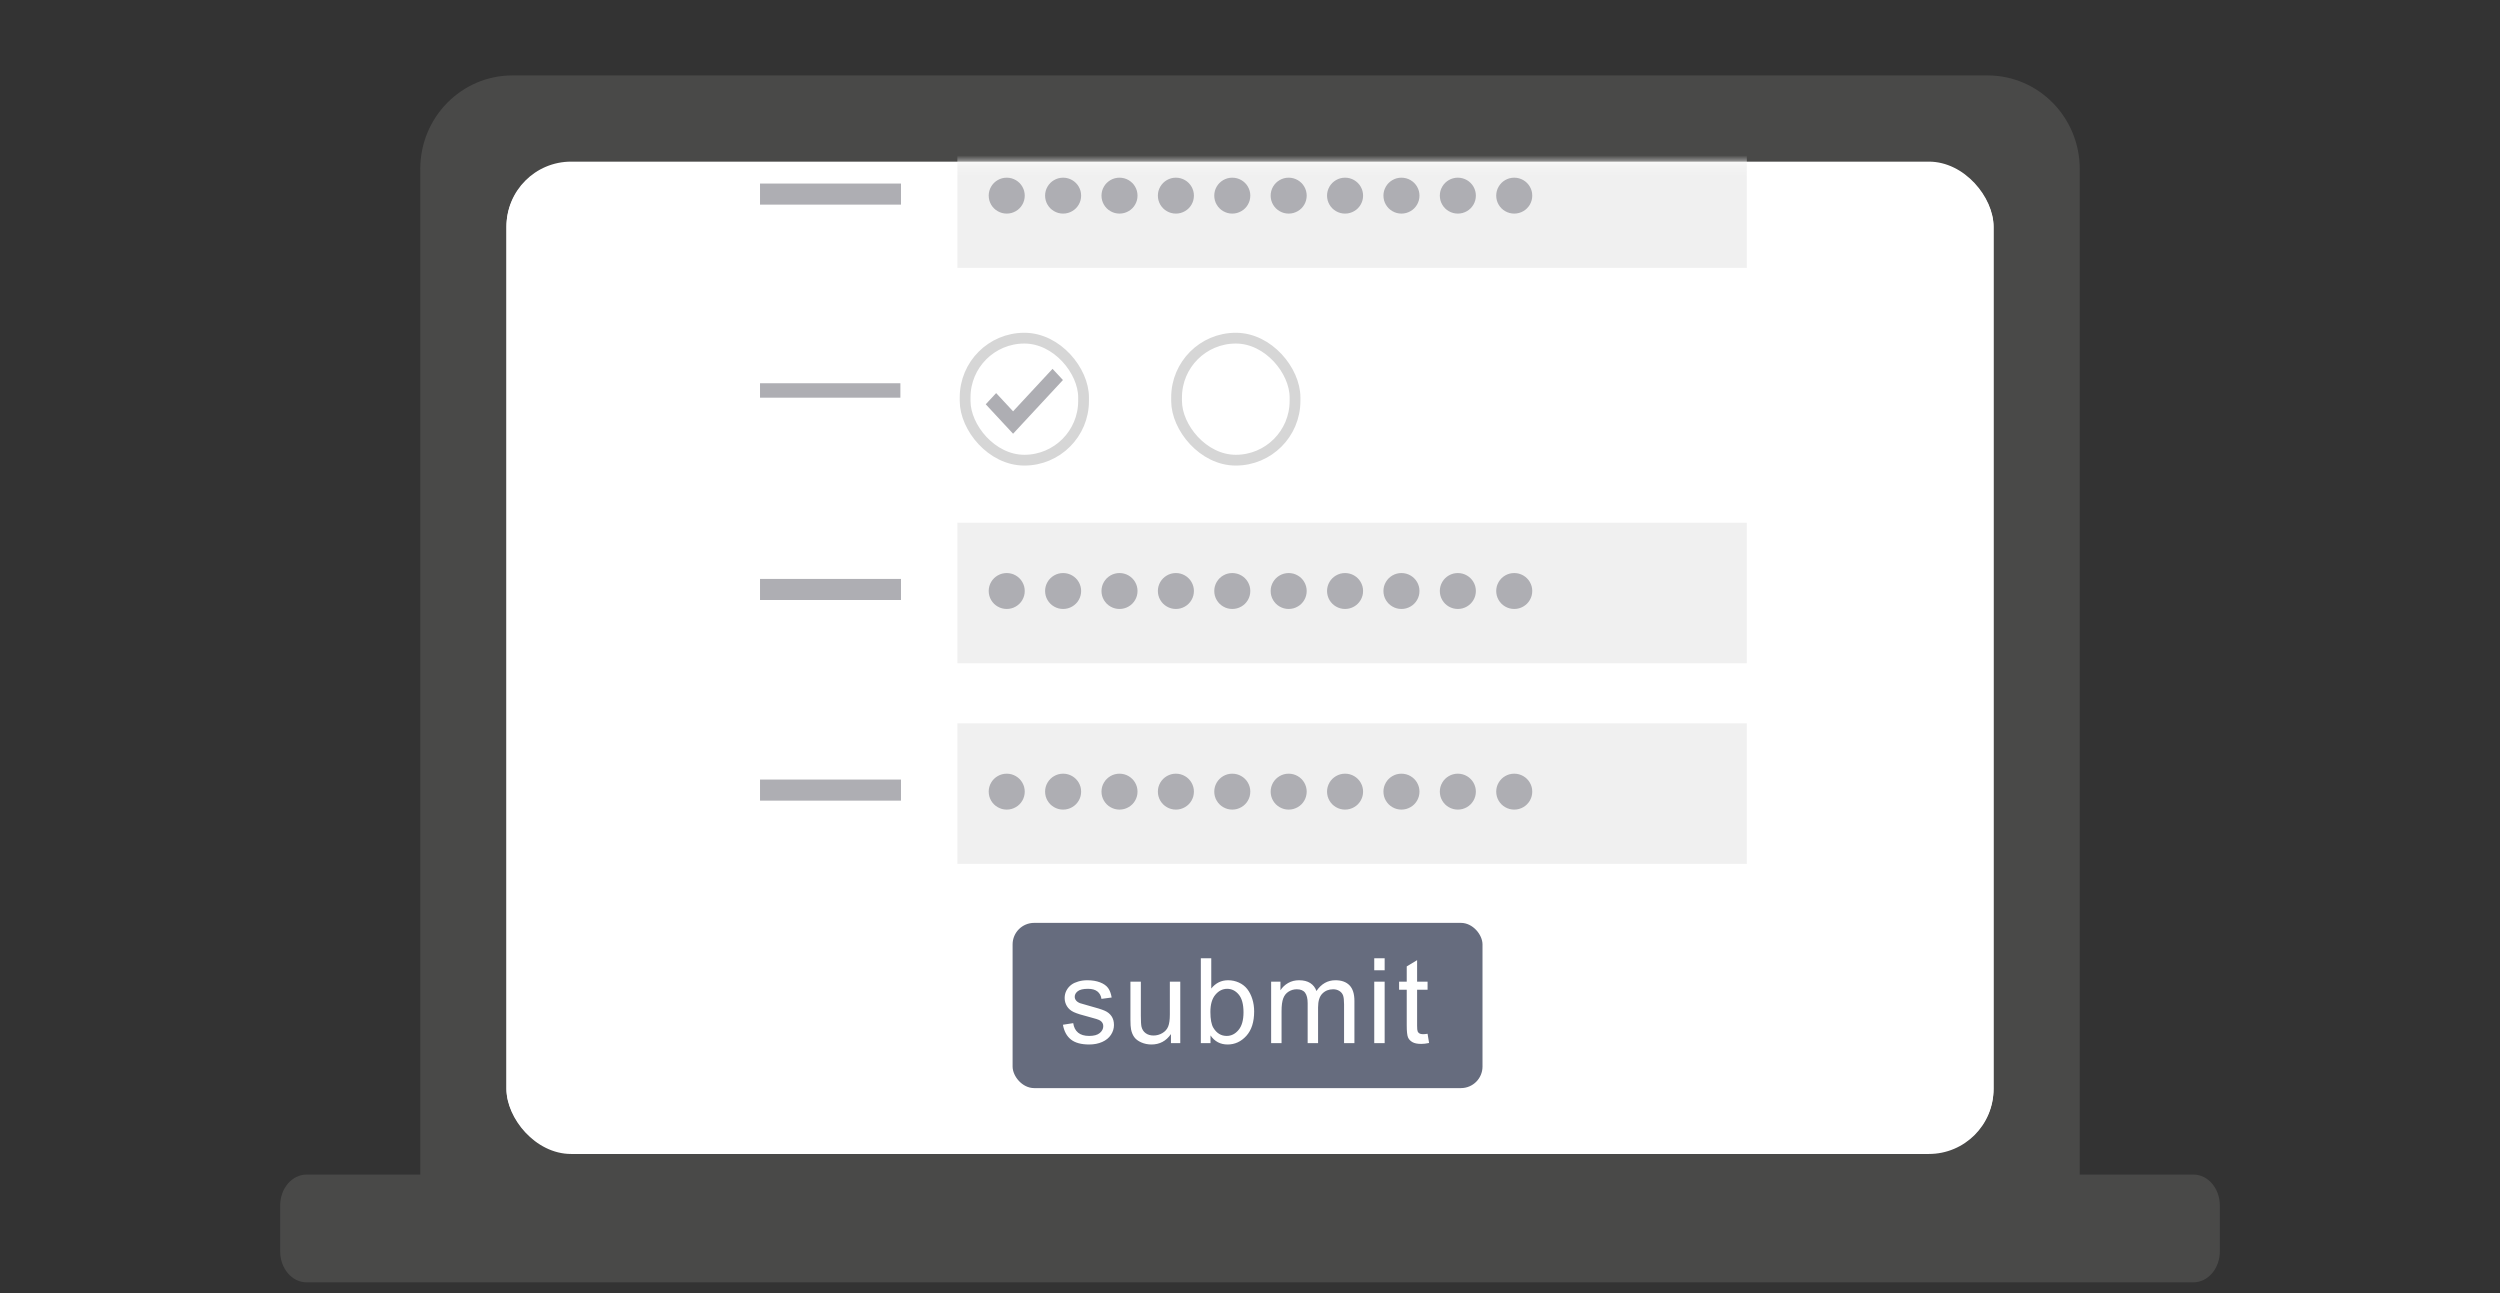 <?xml version="1.0" encoding="UTF-8"?>
<svg width="232px" height="120px" viewBox="0 0 232 120" version="1.1" xmlns="http://www.w3.org/2000/svg" xmlns:xlink="http://www.w3.org/1999/xlink">
    <rect x="0" y="0" width="232" height="120" fill="#333333" stroke="none"/>
    <!-- Generator: sketchtool 64 (101010) - https://sketch.com -->
    <title>23CDED04-5B85-41F3-BD62-6724A4A409B8</title>
    <desc>Created with sketchtool.</desc>
    <defs>
        <rect id="path-1" x="0" y="0.175" width="138" height="92" rx="6"></rect>
    </defs>
    <g id="利用者PC" stroke="none" stroke-width="1" fill="none" fill-rule="evenodd">
        <g id="U_01｜TOP_ログイン前_A｜PC" transform="translate(-700, -1512)">
            <g id="body" transform="translate(0, 690)">
                <g id="contents" transform="translate(168, 0)">
                    <g id="section/お手続きの流れ" transform="translate(0, 612)">
                        <g id="step3" transform="translate(532, 95)">
                            <g id="illust/step3_export" transform="translate(0, 115)">
                                <g id="illust/step3" transform="translate(26, 7)">
                                    <g id="illust/NotePC">
                                        <g id="NotePC">
                                            <path d="M21.551,0 L158.449,0 C163.171,0 167,3.887 167,8.683 L167,104 L13,104 L13,8.683 C13,3.887 16.829,0 21.551,0" id="Fill-1" fill="#494948"></path>
                                            <path d="M2.453,102 L177.547,102 C178.902,102 180,103.285 180,104.868 L180,109.132 C180,110.715 178.902,112 177.547,112 L2.453,112 C1.099,112 0,110.715 0,109.132 L0,104.868 C0,103.285 1.099,102 2.453,102" id="Fill-5" fill="#494948"></path>
                                            <rect id="Rectangle" fill="#FFFFFF" x="21" y="8" width="138" height="92" rx="6"></rect>
                                        </g>
                                    </g>
                                    <g id="画面" transform="translate(21, 7.913)">
                                        <mask id="mask-2" fill="white">
                                            <use xlink:href="#path-1"></use>
                                        </mask>
                                        <use id="Mask" fill="#FFFFFF" xlink:href="#path-1"></use>
                                        <g mask="url(#mask-2)">
                                            <g transform="translate(23, -3.913)">
                                                <rect id="Rectangle" stroke="none" fill="#666C7E" fill-rule="evenodd" x="23.969" y="74.643" width="43.608" height="15.333" rx="2"></rect>
                                                <path d="M31.078,85.929 C31.525,85.929 31.926,85.851 32.281,85.695 C32.635,85.54 32.906,85.319 33.094,85.035 C33.282,84.75 33.376,84.446 33.376,84.124 C33.376,83.795 33.299,83.519 33.146,83.297 C32.992,83.075 32.779,82.906 32.509,82.79 C32.239,82.673 31.762,82.524 31.078,82.341 C30.605,82.212 30.32,82.13 30.224,82.094 C30.055,82.026 29.932,81.94 29.853,81.836 C29.774,81.736 29.735,81.623 29.735,81.498 C29.735,81.301 29.83,81.129 30.02,80.982 C30.209,80.835 30.526,80.762 30.97,80.762 C31.346,80.762 31.637,80.844 31.843,81.009 C32.049,81.174 32.173,81.403 32.216,81.696 L32.216,81.696 L33.162,81.568 C33.101,81.199 32.99,80.904 32.829,80.684 C32.667,80.464 32.418,80.289 32.079,80.16 C31.741,80.031 31.348,79.967 30.9,79.967 C30.603,79.967 30.325,80.005 30.065,80.082 C29.806,80.159 29.601,80.253 29.45,80.364 C29.25,80.508 29.091,80.688 28.975,80.904 C28.858,81.121 28.8,81.356 28.8,81.611 C28.8,81.89 28.871,82.145 29.012,82.376 C29.154,82.607 29.362,82.788 29.635,82.918 C29.909,83.049 30.401,83.204 31.11,83.383 C31.636,83.515 31.966,83.625 32.098,83.711 C32.288,83.836 32.383,84.008 32.383,84.226 C32.383,84.47 32.275,84.682 32.061,84.863 C31.846,85.044 31.516,85.134 31.072,85.134 C30.632,85.134 30.289,85.032 30.044,84.828 C29.798,84.624 29.649,84.33 29.595,83.947 L29.595,83.947 L28.639,84.097 C28.747,84.703 28.995,85.159 29.383,85.467 C29.772,85.775 30.336,85.929 31.078,85.929 Z M36.854,85.929 C37.617,85.929 38.22,85.607 38.664,84.962 L38.664,84.962 L38.664,85.8 L39.529,85.8 L39.529,80.096 L38.562,80.096 L38.562,83.152 C38.562,83.639 38.509,84.011 38.404,84.267 C38.298,84.523 38.118,84.725 37.864,84.873 C37.61,85.022 37.337,85.096 37.047,85.096 C36.757,85.096 36.514,85.024 36.317,84.879 C36.12,84.734 35.991,84.534 35.93,84.28 C35.891,84.105 35.871,83.764 35.871,83.259 L35.871,83.259 L35.871,80.096 L34.904,80.096 L34.904,83.63 C34.904,84.042 34.924,84.343 34.963,84.532 C35.021,84.815 35.12,85.054 35.262,85.249 C35.403,85.445 35.62,85.607 35.911,85.736 C36.203,85.864 36.518,85.929 36.854,85.929 Z M43.92,85.929 C44.596,85.929 45.176,85.662 45.66,85.129 C46.143,84.595 46.385,83.84 46.385,82.862 C46.385,82.45 46.328,82.064 46.213,81.702 C46.099,81.34 45.94,81.031 45.738,80.775 C45.535,80.519 45.278,80.321 44.964,80.179 C44.651,80.038 44.319,79.967 43.968,79.967 C43.334,79.967 42.813,80.223 42.405,80.735 L42.405,80.735 L42.405,77.926 L41.438,77.926 L41.438,85.8 L42.335,85.8 L42.335,85.086 C42.718,85.648 43.246,85.929 43.92,85.929 Z M43.839,85.134 C43.32,85.134 42.908,84.885 42.604,84.387 C42.418,84.083 42.324,83.589 42.324,82.905 C42.324,82.21 42.478,81.679 42.786,81.312 C43.094,80.945 43.46,80.762 43.882,80.762 C44.301,80.762 44.658,80.939 44.954,81.294 C45.249,81.648 45.397,82.198 45.397,82.943 C45.397,83.669 45.243,84.216 44.935,84.583 C44.627,84.95 44.262,85.134 43.839,85.134 Z M48.928,85.8 L48.928,82.841 C48.928,82.321 48.98,81.924 49.084,81.648 C49.188,81.372 49.355,81.163 49.586,81.02 C49.817,80.876 50.068,80.805 50.341,80.805 C50.699,80.805 50.957,80.912 51.114,81.127 C51.272,81.342 51.35,81.664 51.35,82.094 L51.35,82.094 L51.35,85.8 L52.317,85.8 L52.317,82.486 C52.317,81.899 52.45,81.472 52.715,81.205 C52.98,80.938 53.313,80.805 53.714,80.805 C53.936,80.805 54.129,80.857 54.294,80.961 C54.458,81.064 54.572,81.201 54.635,81.372 C54.697,81.542 54.729,81.82 54.729,82.207 L54.729,82.207 L54.729,85.8 L55.69,85.8 L55.69,81.884 C55.69,81.233 55.538,80.75 55.234,80.437 C54.929,80.124 54.494,79.967 53.929,79.967 C53.205,79.967 52.618,80.3 52.167,80.966 C52.056,80.651 51.865,80.406 51.595,80.23 C51.324,80.055 50.978,79.967 50.555,79.967 C50.176,79.967 49.838,80.052 49.54,80.222 C49.243,80.392 49.005,80.617 48.826,80.896 L48.826,80.896 L48.826,80.096 L47.961,80.096 L47.961,85.8 L48.928,85.8 Z M58.496,79.038 L58.496,77.926 L57.53,77.926 L57.53,79.038 L58.496,79.038 Z M58.496,85.8 L58.496,80.096 L57.53,80.096 L57.53,85.8 L58.496,85.8 Z M61.888,85.875 C62.103,85.875 62.347,85.847 62.619,85.789 L62.619,85.789 L62.479,84.935 C62.304,84.96 62.162,84.973 62.055,84.973 C61.911,84.973 61.801,84.95 61.724,84.903 C61.647,84.856 61.592,84.794 61.558,84.715 C61.524,84.636 61.507,84.459 61.507,84.183 L61.507,84.183 L61.507,80.848 L62.479,80.848 L62.479,80.096 L61.507,80.096 L61.507,78.103 L60.545,78.683 L60.545,80.096 L59.836,80.096 L59.836,80.848 L60.545,80.848 L60.545,84.13 C60.545,84.71 60.585,85.09 60.664,85.271 C60.742,85.452 60.878,85.598 61.072,85.709 C61.265,85.82 61.537,85.875 61.888,85.875 Z" id="submit" stroke="none" fill="#FFFFFF" fill-rule="nonzero"></path>
                                                <g id="Group-16" stroke="none" stroke-width="1" fill="none" fill-rule="evenodd" transform="translate(0.529, 0.167)">
                                                    <g transform="translate(0, 0.652)">
                                                        <rect id="Rectangle" fill="#F0F0F0" x="18.315" y="-1.15805576e-15" width="73.261" height="13.039"></rect>
                                                        <path d="M22.894,8.003 C23.197,8.003 23.479,7.927 23.739,7.775 C23.991,7.629 24.191,7.43 24.339,7.178 C24.491,6.919 24.567,6.638 24.567,6.335 C24.567,6.035 24.491,5.755 24.339,5.495 C24.191,5.244 23.991,5.045 23.739,4.897 C23.479,4.746 23.197,4.67 22.894,4.67 C22.593,4.67 22.312,4.746 22.051,4.897 C21.799,5.045 21.599,5.244 21.451,5.495 C21.299,5.755 21.223,6.035 21.223,6.335 C21.223,6.638 21.299,6.919 21.451,7.178 C21.599,7.43 21.799,7.629 22.051,7.775 C22.312,7.927 22.593,8.003 22.894,8.003 Z M28.127,8.003 C28.43,8.003 28.712,7.927 28.972,7.775 C29.224,7.629 29.424,7.43 29.572,7.178 C29.724,6.919 29.8,6.638 29.8,6.335 C29.8,6.035 29.724,5.755 29.572,5.495 C29.424,5.244 29.224,5.045 28.972,4.897 C28.712,4.746 28.43,4.67 28.127,4.67 C27.826,4.67 27.544,4.746 27.284,4.897 C27.032,5.045 26.832,5.244 26.684,5.495 C26.532,5.755 26.456,6.035 26.456,6.335 C26.456,6.638 26.532,6.919 26.684,7.178 C26.832,7.43 27.032,7.629 27.284,7.775 C27.544,7.927 27.826,8.003 28.127,8.003 Z M33.36,8.003 C33.663,8.003 33.944,7.927 34.205,7.775 C34.457,7.629 34.657,7.43 34.805,7.178 C34.957,6.919 35.033,6.638 35.033,6.335 C35.033,6.035 34.957,5.755 34.805,5.495 C34.657,5.244 34.457,5.045 34.205,4.897 C33.944,4.746 33.663,4.67 33.36,4.67 C33.058,4.67 32.777,4.746 32.517,4.897 C32.265,5.045 32.065,5.244 31.917,5.495 C31.765,5.755 31.689,6.035 31.689,6.335 C31.689,6.638 31.765,6.919 31.917,7.178 C32.065,7.43 32.265,7.629 32.517,7.775 C32.777,7.927 33.058,8.003 33.36,8.003 Z M38.593,8.003 C38.896,8.003 39.177,7.927 39.438,7.775 C39.69,7.629 39.89,7.43 40.038,7.178 C40.19,6.919 40.266,6.638 40.266,6.335 C40.266,6.035 40.19,5.755 40.038,5.495 C39.89,5.244 39.69,5.045 39.438,4.897 C39.177,4.746 38.896,4.67 38.593,4.67 C38.291,4.67 38.01,4.746 37.75,4.897 C37.498,5.045 37.298,5.244 37.15,5.495 C36.998,5.755 36.922,6.035 36.922,6.335 C36.922,6.638 36.998,6.919 37.15,7.178 C37.298,7.43 37.498,7.629 37.75,7.775 C38.01,7.927 38.291,8.003 38.593,8.003 Z M43.826,8.003 C44.129,8.003 44.41,7.927 44.671,7.775 C44.923,7.629 45.123,7.43 45.271,7.178 C45.423,6.919 45.499,6.638 45.499,6.335 C45.499,6.035 45.423,5.755 45.271,5.495 C45.123,5.244 44.923,5.045 44.671,4.897 C44.41,4.746 44.129,4.67 43.826,4.67 C43.524,4.67 43.243,4.746 42.983,4.897 C42.731,5.045 42.531,5.244 42.383,5.495 C42.231,5.755 42.155,6.035 42.155,6.335 C42.155,6.638 42.231,6.919 42.383,7.178 C42.531,7.43 42.731,7.629 42.983,7.775 C43.243,7.927 43.524,8.003 43.826,8.003 Z M49.059,8.003 C49.362,8.003 49.643,7.927 49.904,7.775 C50.156,7.629 50.356,7.43 50.504,7.178 C50.656,6.919 50.732,6.638 50.732,6.335 C50.732,6.035 50.656,5.755 50.504,5.495 C50.356,5.244 50.156,5.045 49.904,4.897 C49.643,4.746 49.362,4.67 49.059,4.67 C48.757,4.67 48.476,4.746 48.216,4.897 C47.964,5.045 47.764,5.244 47.616,5.495 C47.464,5.755 47.388,6.035 47.388,6.335 C47.388,6.638 47.464,6.919 47.616,7.178 C47.764,7.43 47.964,7.629 48.216,7.775 C48.476,7.927 48.757,8.003 49.059,8.003 Z M54.292,8.003 C54.595,8.003 54.876,7.927 55.137,7.775 C55.389,7.629 55.589,7.43 55.737,7.178 C55.889,6.919 55.965,6.638 55.965,6.335 C55.965,6.035 55.889,5.755 55.737,5.495 C55.589,5.244 55.389,5.045 55.137,4.897 C54.876,4.746 54.595,4.67 54.292,4.67 C53.99,4.67 53.709,4.746 53.449,4.897 C53.197,5.045 52.997,5.244 52.849,5.495 C52.697,5.755 52.621,6.035 52.621,6.335 C52.621,6.638 52.697,6.919 52.849,7.178 C52.997,7.43 53.197,7.629 53.449,7.775 C53.709,7.927 53.99,8.003 54.292,8.003 Z M59.525,8.003 C59.827,8.003 60.109,7.927 60.37,7.775 C60.622,7.629 60.821,7.43 60.97,7.178 C61.122,6.919 61.198,6.638 61.198,6.335 C61.198,6.035 61.122,5.755 60.97,5.495 C60.821,5.244 60.622,5.045 60.37,4.897 C60.109,4.746 59.827,4.67 59.525,4.67 C59.223,4.67 58.942,4.746 58.682,4.897 C58.43,5.045 58.23,5.244 58.082,5.495 C57.93,5.755 57.854,6.035 57.854,6.335 C57.854,6.638 57.93,6.919 58.082,7.178 C58.23,7.43 58.43,7.629 58.682,7.775 C58.942,7.927 59.223,8.003 59.525,8.003 Z M64.758,8.003 C65.06,8.003 65.342,7.927 65.603,7.775 C65.854,7.629 66.054,7.43 66.203,7.178 C66.355,6.919 66.431,6.638 66.431,6.335 C66.431,6.035 66.355,5.755 66.203,5.495 C66.054,5.244 65.854,5.045 65.603,4.897 C65.342,4.746 65.06,4.67 64.758,4.67 C64.456,4.67 64.175,4.746 63.914,4.897 C63.663,5.045 63.463,5.244 63.315,5.495 C63.163,5.755 63.087,6.035 63.087,6.335 C63.087,6.638 63.163,6.919 63.315,7.178 C63.463,7.43 63.663,7.629 63.914,7.775 C64.175,7.927 64.456,8.003 64.758,8.003 Z M69.991,8.003 C70.293,8.003 70.575,7.927 70.836,7.775 C71.087,7.629 71.287,7.43 71.436,7.178 C71.588,6.919 71.664,6.638 71.664,6.335 C71.664,6.035 71.588,5.755 71.436,5.495 C71.287,5.244 71.087,5.045 70.836,4.897 C70.575,4.746 70.293,4.67 69.991,4.67 C69.689,4.67 69.408,4.746 69.147,4.897 C68.896,5.045 68.696,5.244 68.548,5.495 C68.396,5.755 68.32,6.035 68.32,6.335 C68.32,6.638 68.396,6.919 68.548,7.178 C68.696,7.43 68.896,7.629 69.147,7.775 C69.408,7.927 69.689,8.003 69.991,8.003 Z" id="●●●●●●●●●●" fill="#AEAEB3" fill-rule="nonzero"></path>
                                                        <rect id="Rectangle" fill="#AEAEB3" x="0" y="5.215" width="13.082" height="1.956"></rect>
                                                    </g>
                                                </g>
                                                <g id="Group-16" stroke="none" stroke-width="1" fill="none" fill-rule="evenodd" transform="translate(0.529, 36.857)">
                                                    <g transform="translate(0, 0.652)">
                                                        <rect id="Rectangle" fill="#F0F0F0" x="18.315" y="-1.15805576e-15" width="73.261" height="13.039"></rect>
                                                        <path d="M22.894,8.003 C23.197,8.003 23.479,7.927 23.739,7.775 C23.991,7.629 24.191,7.43 24.339,7.178 C24.491,6.919 24.567,6.638 24.567,6.335 C24.567,6.035 24.491,5.755 24.339,5.495 C24.191,5.244 23.991,5.045 23.739,4.897 C23.479,4.746 23.197,4.67 22.894,4.67 C22.593,4.67 22.312,4.746 22.051,4.897 C21.799,5.045 21.599,5.244 21.451,5.495 C21.299,5.755 21.223,6.035 21.223,6.335 C21.223,6.638 21.299,6.919 21.451,7.178 C21.599,7.43 21.799,7.629 22.051,7.775 C22.312,7.927 22.593,8.003 22.894,8.003 Z M28.127,8.003 C28.43,8.003 28.712,7.927 28.972,7.775 C29.224,7.629 29.424,7.43 29.572,7.178 C29.724,6.919 29.8,6.638 29.8,6.335 C29.8,6.035 29.724,5.755 29.572,5.495 C29.424,5.244 29.224,5.045 28.972,4.897 C28.712,4.746 28.43,4.67 28.127,4.67 C27.826,4.67 27.544,4.746 27.284,4.897 C27.032,5.045 26.832,5.244 26.684,5.495 C26.532,5.755 26.456,6.035 26.456,6.335 C26.456,6.638 26.532,6.919 26.684,7.178 C26.832,7.43 27.032,7.629 27.284,7.775 C27.544,7.927 27.826,8.003 28.127,8.003 Z M33.36,8.003 C33.663,8.003 33.944,7.927 34.205,7.775 C34.457,7.629 34.657,7.43 34.805,7.178 C34.957,6.919 35.033,6.638 35.033,6.335 C35.033,6.035 34.957,5.755 34.805,5.495 C34.657,5.244 34.457,5.045 34.205,4.897 C33.944,4.746 33.663,4.67 33.36,4.67 C33.058,4.67 32.777,4.746 32.517,4.897 C32.265,5.045 32.065,5.244 31.917,5.495 C31.765,5.755 31.689,6.035 31.689,6.335 C31.689,6.638 31.765,6.919 31.917,7.178 C32.065,7.43 32.265,7.629 32.517,7.775 C32.777,7.927 33.058,8.003 33.36,8.003 Z M38.593,8.003 C38.896,8.003 39.177,7.927 39.438,7.775 C39.69,7.629 39.89,7.43 40.038,7.178 C40.19,6.919 40.266,6.638 40.266,6.335 C40.266,6.035 40.19,5.755 40.038,5.495 C39.89,5.244 39.69,5.045 39.438,4.897 C39.177,4.746 38.896,4.67 38.593,4.67 C38.291,4.67 38.01,4.746 37.75,4.897 C37.498,5.045 37.298,5.244 37.15,5.495 C36.998,5.755 36.922,6.035 36.922,6.335 C36.922,6.638 36.998,6.919 37.15,7.178 C37.298,7.43 37.498,7.629 37.75,7.775 C38.01,7.927 38.291,8.003 38.593,8.003 Z M43.826,8.003 C44.129,8.003 44.41,7.927 44.671,7.775 C44.923,7.629 45.123,7.43 45.271,7.178 C45.423,6.919 45.499,6.638 45.499,6.335 C45.499,6.035 45.423,5.755 45.271,5.495 C45.123,5.244 44.923,5.045 44.671,4.897 C44.41,4.746 44.129,4.67 43.826,4.67 C43.524,4.67 43.243,4.746 42.983,4.897 C42.731,5.045 42.531,5.244 42.383,5.495 C42.231,5.755 42.155,6.035 42.155,6.335 C42.155,6.638 42.231,6.919 42.383,7.178 C42.531,7.43 42.731,7.629 42.983,7.775 C43.243,7.927 43.524,8.003 43.826,8.003 Z M49.059,8.003 C49.362,8.003 49.643,7.927 49.904,7.775 C50.156,7.629 50.356,7.43 50.504,7.178 C50.656,6.919 50.732,6.638 50.732,6.335 C50.732,6.035 50.656,5.755 50.504,5.495 C50.356,5.244 50.156,5.045 49.904,4.897 C49.643,4.746 49.362,4.67 49.059,4.67 C48.757,4.67 48.476,4.746 48.216,4.897 C47.964,5.045 47.764,5.244 47.616,5.495 C47.464,5.755 47.388,6.035 47.388,6.335 C47.388,6.638 47.464,6.919 47.616,7.178 C47.764,7.43 47.964,7.629 48.216,7.775 C48.476,7.927 48.757,8.003 49.059,8.003 Z M54.292,8.003 C54.595,8.003 54.876,7.927 55.137,7.775 C55.389,7.629 55.589,7.43 55.737,7.178 C55.889,6.919 55.965,6.638 55.965,6.335 C55.965,6.035 55.889,5.755 55.737,5.495 C55.589,5.244 55.389,5.045 55.137,4.897 C54.876,4.746 54.595,4.67 54.292,4.67 C53.99,4.67 53.709,4.746 53.449,4.897 C53.197,5.045 52.997,5.244 52.849,5.495 C52.697,5.755 52.621,6.035 52.621,6.335 C52.621,6.638 52.697,6.919 52.849,7.178 C52.997,7.43 53.197,7.629 53.449,7.775 C53.709,7.927 53.99,8.003 54.292,8.003 Z M59.525,8.003 C59.827,8.003 60.109,7.927 60.37,7.775 C60.622,7.629 60.821,7.43 60.97,7.178 C61.122,6.919 61.198,6.638 61.198,6.335 C61.198,6.035 61.122,5.755 60.97,5.495 C60.821,5.244 60.622,5.045 60.37,4.897 C60.109,4.746 59.827,4.67 59.525,4.67 C59.223,4.67 58.942,4.746 58.682,4.897 C58.43,5.045 58.23,5.244 58.082,5.495 C57.93,5.755 57.854,6.035 57.854,6.335 C57.854,6.638 57.93,6.919 58.082,7.178 C58.23,7.43 58.43,7.629 58.682,7.775 C58.942,7.927 59.223,8.003 59.525,8.003 Z M64.758,8.003 C65.06,8.003 65.342,7.927 65.603,7.775 C65.854,7.629 66.054,7.43 66.203,7.178 C66.355,6.919 66.431,6.638 66.431,6.335 C66.431,6.035 66.355,5.755 66.203,5.495 C66.054,5.244 65.854,5.045 65.603,4.897 C65.342,4.746 65.06,4.67 64.758,4.67 C64.456,4.67 64.175,4.746 63.914,4.897 C63.663,5.045 63.463,5.244 63.315,5.495 C63.163,5.755 63.087,6.035 63.087,6.335 C63.087,6.638 63.163,6.919 63.315,7.178 C63.463,7.43 63.663,7.629 63.914,7.775 C64.175,7.927 64.456,8.003 64.758,8.003 Z M69.991,8.003 C70.293,8.003 70.575,7.927 70.836,7.775 C71.087,7.629 71.287,7.43 71.436,7.178 C71.588,6.919 71.664,6.638 71.664,6.335 C71.664,6.035 71.588,5.755 71.436,5.495 C71.287,5.244 71.087,5.045 70.836,4.897 C70.575,4.746 70.293,4.67 69.991,4.67 C69.689,4.67 69.408,4.746 69.147,4.897 C68.896,5.045 68.696,5.244 68.548,5.495 C68.396,5.755 68.32,6.035 68.32,6.335 C68.32,6.638 68.396,6.919 68.548,7.178 C68.696,7.43 68.896,7.629 69.147,7.775 C69.408,7.927 69.689,8.003 69.991,8.003 Z" id="●●●●●●●●●●" fill="#AEAEB3" fill-rule="nonzero"></path>
                                                        <rect id="Rectangle" fill="#AEAEB3" x="0" y="5.215" width="13.082" height="1.956"></rect>
                                                    </g>
                                                </g>
                                                <g id="Group-16" stroke="none" stroke-width="1" fill="none" fill-rule="evenodd" transform="translate(0.529, 55.476)">
                                                    <g transform="translate(0, 0.652)">
                                                        <rect id="Rectangle" fill="#F0F0F0" x="18.315" y="-1.15805576e-15" width="73.261" height="13.039"></rect>
                                                        <path d="M22.894,8.003 C23.197,8.003 23.479,7.927 23.739,7.775 C23.991,7.629 24.191,7.43 24.339,7.178 C24.491,6.919 24.567,6.638 24.567,6.335 C24.567,6.035 24.491,5.755 24.339,5.495 C24.191,5.244 23.991,5.045 23.739,4.897 C23.479,4.746 23.197,4.67 22.894,4.67 C22.593,4.67 22.312,4.746 22.051,4.897 C21.799,5.045 21.599,5.244 21.451,5.495 C21.299,5.755 21.223,6.035 21.223,6.335 C21.223,6.638 21.299,6.919 21.451,7.178 C21.599,7.43 21.799,7.629 22.051,7.775 C22.312,7.927 22.593,8.003 22.894,8.003 Z M28.127,8.003 C28.43,8.003 28.712,7.927 28.972,7.775 C29.224,7.629 29.424,7.43 29.572,7.178 C29.724,6.919 29.8,6.638 29.8,6.335 C29.8,6.035 29.724,5.755 29.572,5.495 C29.424,5.244 29.224,5.045 28.972,4.897 C28.712,4.746 28.43,4.67 28.127,4.67 C27.826,4.67 27.544,4.746 27.284,4.897 C27.032,5.045 26.832,5.244 26.684,5.495 C26.532,5.755 26.456,6.035 26.456,6.335 C26.456,6.638 26.532,6.919 26.684,7.178 C26.832,7.43 27.032,7.629 27.284,7.775 C27.544,7.927 27.826,8.003 28.127,8.003 Z M33.36,8.003 C33.663,8.003 33.944,7.927 34.205,7.775 C34.457,7.629 34.657,7.43 34.805,7.178 C34.957,6.919 35.033,6.638 35.033,6.335 C35.033,6.035 34.957,5.755 34.805,5.495 C34.657,5.244 34.457,5.045 34.205,4.897 C33.944,4.746 33.663,4.67 33.36,4.67 C33.058,4.67 32.777,4.746 32.517,4.897 C32.265,5.045 32.065,5.244 31.917,5.495 C31.765,5.755 31.689,6.035 31.689,6.335 C31.689,6.638 31.765,6.919 31.917,7.178 C32.065,7.43 32.265,7.629 32.517,7.775 C32.777,7.927 33.058,8.003 33.36,8.003 Z M38.593,8.003 C38.896,8.003 39.177,7.927 39.438,7.775 C39.69,7.629 39.89,7.43 40.038,7.178 C40.19,6.919 40.266,6.638 40.266,6.335 C40.266,6.035 40.19,5.755 40.038,5.495 C39.89,5.244 39.69,5.045 39.438,4.897 C39.177,4.746 38.896,4.67 38.593,4.67 C38.291,4.67 38.01,4.746 37.75,4.897 C37.498,5.045 37.298,5.244 37.15,5.495 C36.998,5.755 36.922,6.035 36.922,6.335 C36.922,6.638 36.998,6.919 37.15,7.178 C37.298,7.43 37.498,7.629 37.75,7.775 C38.01,7.927 38.291,8.003 38.593,8.003 Z M43.826,8.003 C44.129,8.003 44.41,7.927 44.671,7.775 C44.923,7.629 45.123,7.43 45.271,7.178 C45.423,6.919 45.499,6.638 45.499,6.335 C45.499,6.035 45.423,5.755 45.271,5.495 C45.123,5.244 44.923,5.045 44.671,4.897 C44.41,4.746 44.129,4.67 43.826,4.67 C43.524,4.67 43.243,4.746 42.983,4.897 C42.731,5.045 42.531,5.244 42.383,5.495 C42.231,5.755 42.155,6.035 42.155,6.335 C42.155,6.638 42.231,6.919 42.383,7.178 C42.531,7.43 42.731,7.629 42.983,7.775 C43.243,7.927 43.524,8.003 43.826,8.003 Z M49.059,8.003 C49.362,8.003 49.643,7.927 49.904,7.775 C50.156,7.629 50.356,7.43 50.504,7.178 C50.656,6.919 50.732,6.638 50.732,6.335 C50.732,6.035 50.656,5.755 50.504,5.495 C50.356,5.244 50.156,5.045 49.904,4.897 C49.643,4.746 49.362,4.67 49.059,4.67 C48.757,4.67 48.476,4.746 48.216,4.897 C47.964,5.045 47.764,5.244 47.616,5.495 C47.464,5.755 47.388,6.035 47.388,6.335 C47.388,6.638 47.464,6.919 47.616,7.178 C47.764,7.43 47.964,7.629 48.216,7.775 C48.476,7.927 48.757,8.003 49.059,8.003 Z M54.292,8.003 C54.595,8.003 54.876,7.927 55.137,7.775 C55.389,7.629 55.589,7.43 55.737,7.178 C55.889,6.919 55.965,6.638 55.965,6.335 C55.965,6.035 55.889,5.755 55.737,5.495 C55.589,5.244 55.389,5.045 55.137,4.897 C54.876,4.746 54.595,4.67 54.292,4.67 C53.99,4.67 53.709,4.746 53.449,4.897 C53.197,5.045 52.997,5.244 52.849,5.495 C52.697,5.755 52.621,6.035 52.621,6.335 C52.621,6.638 52.697,6.919 52.849,7.178 C52.997,7.43 53.197,7.629 53.449,7.775 C53.709,7.927 53.99,8.003 54.292,8.003 Z M59.525,8.003 C59.827,8.003 60.109,7.927 60.37,7.775 C60.622,7.629 60.821,7.43 60.97,7.178 C61.122,6.919 61.198,6.638 61.198,6.335 C61.198,6.035 61.122,5.755 60.97,5.495 C60.821,5.244 60.622,5.045 60.37,4.897 C60.109,4.746 59.827,4.67 59.525,4.67 C59.223,4.67 58.942,4.746 58.682,4.897 C58.43,5.045 58.23,5.244 58.082,5.495 C57.93,5.755 57.854,6.035 57.854,6.335 C57.854,6.638 57.93,6.919 58.082,7.178 C58.23,7.43 58.43,7.629 58.682,7.775 C58.942,7.927 59.223,8.003 59.525,8.003 Z M64.758,8.003 C65.06,8.003 65.342,7.927 65.603,7.775 C65.854,7.629 66.054,7.43 66.203,7.178 C66.355,6.919 66.431,6.638 66.431,6.335 C66.431,6.035 66.355,5.755 66.203,5.495 C66.054,5.244 65.854,5.045 65.603,4.897 C65.342,4.746 65.06,4.67 64.758,4.67 C64.456,4.67 64.175,4.746 63.914,4.897 C63.663,5.045 63.463,5.244 63.315,5.495 C63.163,5.755 63.087,6.035 63.087,6.335 C63.087,6.638 63.163,6.919 63.315,7.178 C63.463,7.43 63.663,7.629 63.914,7.775 C64.175,7.927 64.456,8.003 64.758,8.003 Z M69.991,8.003 C70.293,8.003 70.575,7.927 70.836,7.775 C71.087,7.629 71.287,7.43 71.436,7.178 C71.588,6.919 71.664,6.638 71.664,6.335 C71.664,6.035 71.588,5.755 71.436,5.495 C71.287,5.244 71.087,5.045 70.836,4.897 C70.575,4.746 70.293,4.67 69.991,4.67 C69.689,4.67 69.408,4.746 69.147,4.897 C68.896,5.045 68.696,5.244 68.548,5.495 C68.396,5.755 68.32,6.035 68.32,6.335 C68.32,6.638 68.396,6.919 68.548,7.178 C68.696,7.43 68.896,7.629 69.147,7.775 C69.408,7.927 69.689,8.003 69.991,8.003 Z" id="●●●●●●●●●●" fill="#AEAEB3" fill-rule="nonzero"></path>
                                                        <rect id="Rectangle" fill="#AEAEB3" x="0" y="5.215" width="13.082" height="1.956"></rect>
                                                    </g>
                                                </g>
                                                <rect id="Rectangle" stroke="#D6D6D6" stroke-width="1" fill="#FFFFFF" fill-rule="evenodd" x="19.563" y="20.381" width="10.992" height="11.324" rx="5.496"></rect>
                                                <polygon id="Fill-1" stroke="none" fill="#AEAEB3" fill-rule="evenodd" points="27.675 23.228 24.014 27.171 22.442 25.479 21.477 26.519 23.048 28.211 24.014 29.251 24.979 28.211 28.641 24.267"></polygon>
                                                <rect id="Rectangle" stroke="#D6D6D6" stroke-width="1" fill="#FFFFFF" fill-rule="evenodd" x="39.186" y="20.381" width="10.992" height="11.324" rx="5.496"></rect>
                                                <rect id="Rectangle" stroke="none" fill="#AEAEB3" fill-rule="evenodd" x="0.529" y="24.566" width="13.026" height="1.339"></rect>
                                            </g>
                                        </g>
                                    </g>
                                </g>
                            </g>
                        </g>
                    </g>
                </g>
            </g>
        </g>
    </g>
</svg>